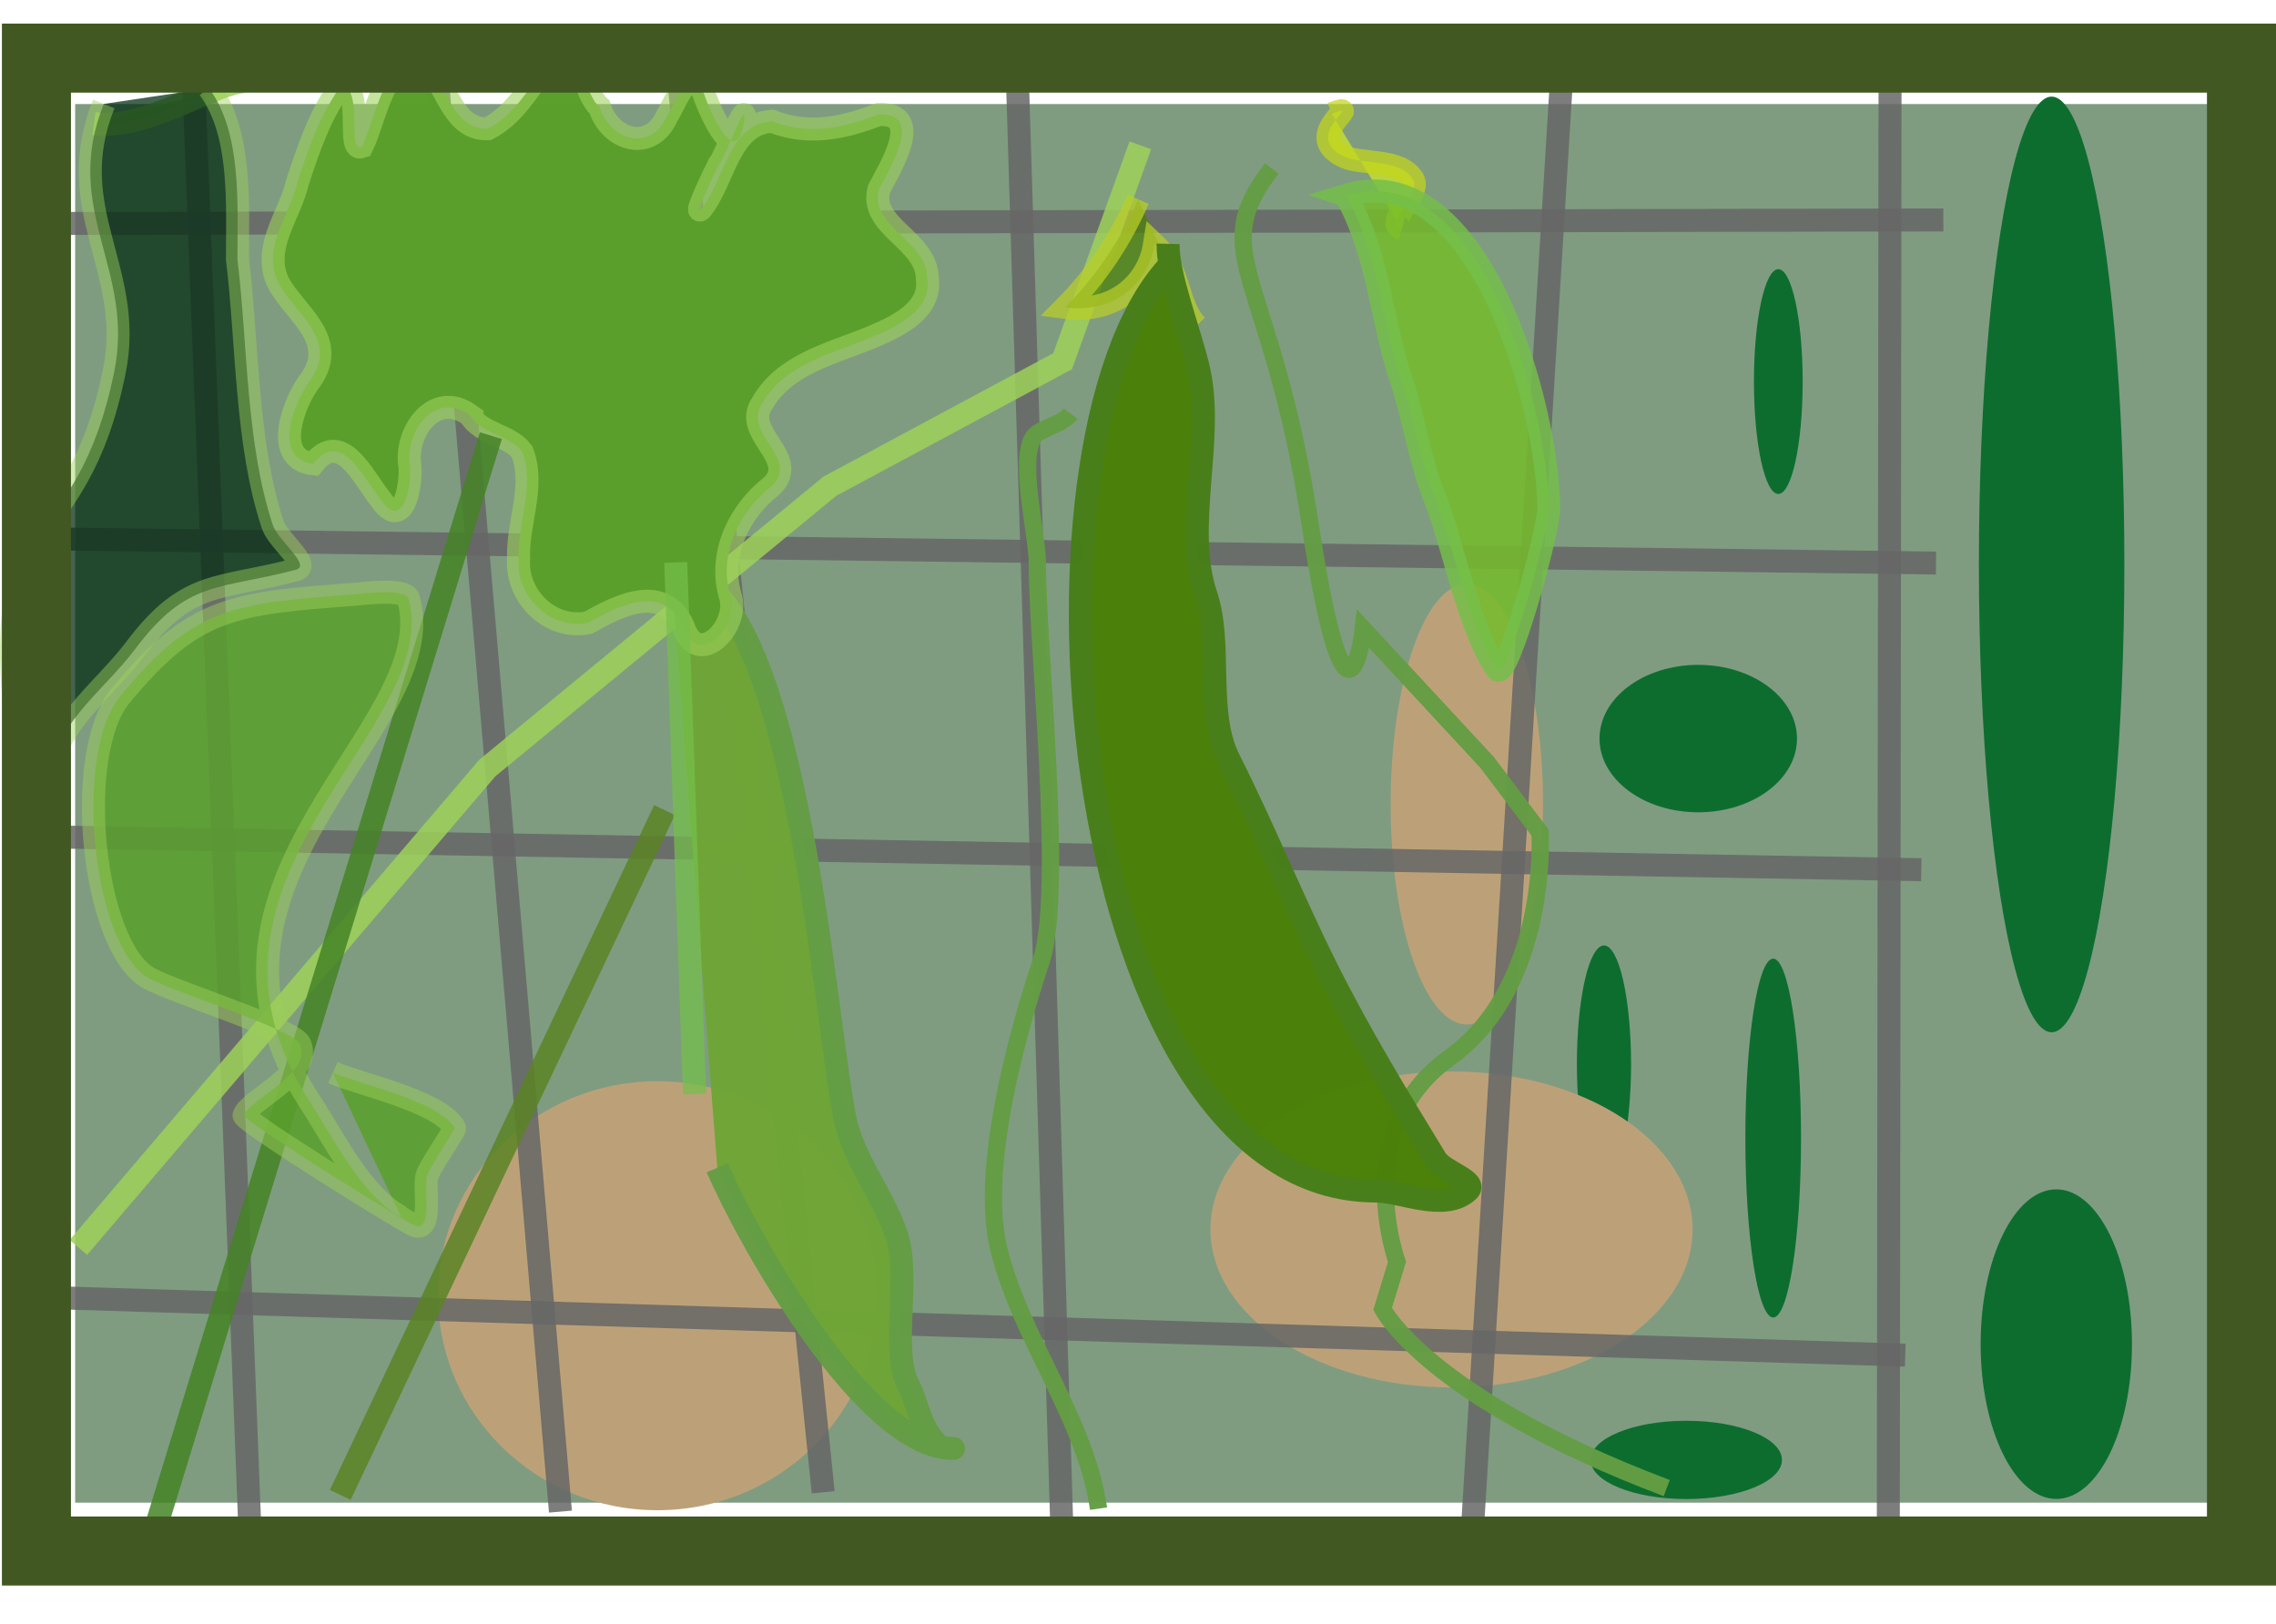 <?xml version="1.0" encoding="UTF-8" standalone="no"?>
<!-- Created with Inkscape (http://www.inkscape.org/) -->

<svg
   width="263.721mm"
   height="188.239mm"
   viewBox="0 0 263.721 188.239"
   version="1.1"
   id="svg5"
   xml:space="preserve"
   inkscape:version="1.2.2 (b0a8486541, 2022-12-01)"
   sodipodi:docname="gardenpeasonfence.svg"
   xmlns:inkscape="http://www.inkscape.org/namespaces/inkscape"
   xmlns:sodipodi="http://sodipodi.sourceforge.net/DTD/sodipodi-0.dtd"
   xmlns="http://www.w3.org/2000/svg"
   xmlns:svg="http://www.w3.org/2000/svg"><sodipodi:namedview
     id="namedview7"
     pagecolor="#ffffff"
     bordercolor="#666666"
     borderopacity="1.0"
     inkscape:showpageshadow="2"
     inkscape:pageopacity="0.0"
     inkscape:pagecheckerboard="0"
     inkscape:deskcolor="#d1d1d1"
     inkscape:document-units="mm"
     showgrid="false"
     inkscape:zoom="0.5946522"
     inkscape:cx="278.31395"
     inkscape:cy="341.37602"
     inkscape:window-width="1920"
     inkscape:window-height="1011"
     inkscape:window-x="0"
     inkscape:window-y="0"
     inkscape:window-maximized="1"
     inkscape:current-layer="layer3" /><defs
     id="defs2"><filter
       inkscape:collect="always"
       style="color-interpolation-filters:sRGB"
       id="filter13119"
       x="-0.654"
       y="-0.103"
       width="2.308"
       height="1.206"><feGaussianBlur
         inkscape:collect="always"
         stdDeviation="4.594"
         id="feGaussianBlur13121" /></filter><filter
       inkscape:collect="always"
       style="color-interpolation-filters:sRGB"
       id="filter13123"
       x="-0.629"
       y="-0.404"
       width="2.258"
       height="1.807"><feGaussianBlur
         inkscape:collect="always"
         stdDeviation="4.594"
         id="feGaussianBlur13125" /></filter><filter
       inkscape:collect="always"
       style="color-interpolation-filters:sRGB"
       id="filter13127"
       x="-1.952"
       y="-0.43"
       width="4.904"
       height="1.859"><feGaussianBlur
         inkscape:collect="always"
         stdDeviation="4.594"
         id="feGaussianBlur13129" /></filter><filter
       inkscape:collect="always"
       style="color-interpolation-filters:sRGB"
       id="filter13131"
       x="-0.482"
       y="-0.655"
       width="1.964"
       height="2.31"><feGaussianBlur
         inkscape:collect="always"
         stdDeviation="4.594"
         id="feGaussianBlur13133" /></filter><filter
       inkscape:collect="always"
       style="color-interpolation-filters:sRGB"
       id="filter13135"
       x="-1.71"
       y="-0.269"
       width="4.419"
       height="1.538"><feGaussianBlur
         inkscape:collect="always"
         stdDeviation="4.594"
         id="feGaussianBlur13137" /></filter><filter
       inkscape:collect="always"
       style="color-interpolation-filters:sRGB"
       id="filter13139"
       x="-1.757"
       y="-0.402"
       width="4.514"
       height="1.803"><feGaussianBlur
         inkscape:collect="always"
         stdDeviation="4.594"
         id="feGaussianBlur13141" /></filter><filter
       inkscape:collect="always"
       style="color-interpolation-filters:sRGB"
       id="filter13143"
       x="-0.497"
       y="-1.216"
       width="1.995"
       height="3.432"><feGaussianBlur
         inkscape:collect="always"
         stdDeviation="4.594"
         id="feGaussianBlur13145" /></filter><filter
       inkscape:collect="always"
       style="color-interpolation-filters:sRGB"
       id="filter13162"
       x="-0.132"
       y="-0.201"
       width="1.264"
       height="1.403"><feGaussianBlur
         inkscape:collect="always"
         stdDeviation="3.07"
         id="feGaussianBlur13164" /></filter><filter
       inkscape:collect="always"
       style="color-interpolation-filters:sRGB"
       id="filter13166"
       x="-0.417"
       y="-0.144"
       width="1.835"
       height="1.289"><feGaussianBlur
         inkscape:collect="always"
         stdDeviation="3.07"
         id="feGaussianBlur13168" /></filter><filter
       inkscape:collect="always"
       style="color-interpolation-filters:sRGB"
       id="filter13170"
       x="-0.145"
       y="-0.148"
       width="1.29"
       height="1.296"><feGaussianBlur
         inkscape:collect="always"
         stdDeviation="3.07"
         id="feGaussianBlur13172" /></filter><filter
       inkscape:collect="always"
       style="color-interpolation-filters:sRGB"
       id="filter22730"
       x="-1.857"
       y="-6.338"
       width="4.715"
       height="13.676"><feGaussianBlur
         inkscape:collect="always"
         stdDeviation="2.631"
         id="feGaussianBlur22732" /></filter><filter
       inkscape:collect="always"
       style="color-interpolation-filters:sRGB"
       id="filter22734"
       x="-1.641"
       y="-7.455"
       width="4.281"
       height="15.909"><feGaussianBlur
         inkscape:collect="always"
         stdDeviation="2.631"
         id="feGaussianBlur22736" /></filter><filter
       inkscape:collect="always"
       style="color-interpolation-filters:sRGB"
       id="filter22738"
       x="-1.396"
       y="-5.954"
       width="3.636"
       height="12.538"><feGaussianBlur
         inkscape:collect="always"
         stdDeviation="2.631"
         id="feGaussianBlur22740" /></filter><filter
       inkscape:collect="always"
       style="color-interpolation-filters:sRGB"
       id="filter22742"
       x="-1.709"
       y="-11.938"
       width="4.363"
       height="24.919"><feGaussianBlur
         inkscape:collect="always"
         stdDeviation="2.631"
         id="feGaussianBlur22744" /></filter></defs><g
     inkscape:groupmode="layer"
     id="layer2"
     inkscape:label="grid"
     style="display:inline"
     transform="translate(-16.064,-11.537)" /><g
     inkscape:groupmode="layer"
     id="layer3"
     inkscape:label="peas"
     transform="translate(-16.064,-11.537)"><g
       id="g24249"><rect
         style="display:inline;fill:#7f9c81;fill-opacity:1;fill-rule:evenodd;stroke-width:0.265"
         id="rect13231"
         width="247.215"
         height="162.074"
         x="24.774"
         y="23.594" /><g
         id="g13154"
         style="display:inline"><ellipse
           style="fill:#0d6d2f;fill-opacity:1;fill-rule:evenodd;stroke-width:0.263;filter:url(#filter13119)"
           id="path12551"
           cx="254.892"
           cy="77.509"
           rx="8.428"
           ry="53.413"
           transform="matrix(1,0,0,1.015,-1.105,-1.726)" /><ellipse
           style="fill:#0d6d2f;fill-opacity:1;fill-rule:evenodd;stroke-width:0.231;filter:url(#filter13123)"
           id="path12553"
           cx="255.434"
           cy="173.886"
           rx="8.767"
           ry="13.661"
           transform="matrix(1,0,0,1.313,-1.105,-61.014)" /><ellipse
           style="fill:#0d6d2f;fill-opacity:1;fill-rule:evenodd;stroke-width:0.263;filter:url(#filter13127)"
           id="path12555"
           cx="223.222"
           cy="56.631"
           rx="2.824"
           ry="12.832"
           transform="matrix(1,0,0,1.015,-1.105,-1.726)" /><ellipse
           style="fill:#0d6d2f;fill-opacity:1;fill-rule:evenodd;stroke-width:0.263;filter:url(#filter13131)"
           id="path12557"
           cx="213.946"
           cy="97.39"
           rx="11.441"
           ry="8.416"
           transform="matrix(1,0,0,1.015,-1.105,-1.726)" /><ellipse
           style="fill:#0d6d2f;fill-opacity:1;fill-rule:evenodd;stroke-width:0.263;filter:url(#filter13135)"
           id="path12559"
           cx="222.63"
           cy="143"
           rx="3.225"
           ry="20.485"
           transform="matrix(1,0,0,1.015,-1.105,-1.726)" /><ellipse
           style="fill:#0d6d2f;fill-opacity:1;fill-rule:evenodd;stroke-width:0.265;filter:url(#filter13139)"
           id="path12561"
           cx="201.918"
           cy="134.829"
           rx="3.138"
           ry="13.731" /><ellipse
           style="fill:#0d6d2f;fill-opacity:1;fill-rule:evenodd;stroke-width:0.265;filter:url(#filter13143)"
           id="path12563"
           cx="211.457"
           cy="180.713"
           rx="11.083"
           ry="4.535" /></g><g
         id="g13229"
         style="display:inline"><ellipse
           style="fill:#bca178;fill-opacity:1;fill-rule:evenodd;stroke-width:0.265;filter:url(#filter13162)"
           id="path13156"
           cx="184.253"
           cy="154.004"
           rx="27.932"
           ry="18.307" /><ellipse
           style="fill:#bca178;fill-opacity:1;fill-rule:evenodd;stroke-width:0.265;filter:url(#filter13166)"
           id="path13158"
           cx="186.028"
           cy="104.736"
           rx="8.828"
           ry="25.521" /><ellipse
           style="fill:#bca178;fill-opacity:1;fill-rule:evenodd;stroke-width:0.265;filter:url(#filter13170)"
           id="path13160"
           cx="92.241"
           cy="161.685"
           rx="25.421"
           ry="24.858" /></g><g
         id="g12497"
         style="display:inline"><path
           style="opacity:0.851;fill:#666666;fill-opacity:0;stroke:#666666;stroke-width:2.665;paint-order:stroke markers fill;stop-color:#000000"
           d="M 94.457,18.371 111.448,184.465"
           id="path12468" /><path
           style="opacity:0.851;fill:#666666;fill-opacity:0;stroke:#666666;stroke-width:2.665;paint-order:stroke markers fill;stop-color:#000000"
           d="M 66.859,22.117 81.003,186.704"
           id="path12470" /><path
           style="opacity:0.851;fill:#666666;fill-opacity:0;stroke:#666666;stroke-width:2.665;paint-order:stroke markers fill;stop-color:#000000"
           d="M 38.416,18.646 45.052,189.712"
           id="path12472" /><path
           style="opacity:0.851;fill:#666666;fill-opacity:0;stroke:#666666;stroke-width:2.665;paint-order:stroke markers fill;stop-color:#000000"
           d="M 241.242,37.025 18.934,37.441"
           id="path12474" /><path
           style="opacity:0.851;fill:#666666;fill-opacity:0;stroke:#666666;stroke-width:2.665;paint-order:stroke markers fill;stop-color:#000000"
           d="M 240.39,76.785 21.725,73.98"
           id="path12476" /><path
           style="opacity:0.851;fill:#666666;fill-opacity:0;stroke:#666666;stroke-width:2.665;paint-order:stroke markers fill;stop-color:#000000"
           d="M 235.063,21.998 234.865,187.66"
           id="path12462" /><path
           style="opacity:0.851;fill:#666666;fill-opacity:0;stroke:#666666;stroke-width:2.665;paint-order:stroke markers fill;stop-color:#000000"
           d="M 197.071,19.468 186.624,189.528"
           id="path12464" /><path
           style="opacity:0.851;fill:#666666;fill-opacity:0;stroke:#666666;stroke-width:2.665;paint-order:stroke markers fill;stop-color:#000000"
           d="m 133.926,19.869 5.146,167.82"
           id="path12466" /><path
           style="opacity:0.851;fill:#666666;fill-opacity:0;stroke:#666666;stroke-width:2.665;paint-order:stroke markers fill;stop-color:#000000"
           d="m 21.48,108.511 217.208,3.808"
           id="path12478" /><path
           style="opacity:0.851;fill:#666666;fill-opacity:0;stroke:#666666;stroke-width:2.665;paint-order:stroke markers fill;stop-color:#000000"
           d="M 236.83,168.574 19.777,161.831"
           id="path12480" /></g><path
         style="opacity:0.851;fill:#287d2e;fill-opacity:1;stroke:#5b8425;stroke-width:2.665;stroke-opacity:1;paint-order:stroke markers fill;stop-color:#000000"
         d="m 55.492,184.767 37.569,-79.361"
         id="path13949" /><path
         style="opacity:0.851;fill:none;fill-opacity:1;stroke:#9dd159;stroke-width:2.665;stroke-opacity:1;paint-order:stroke markers fill;stop-color:#000000"
         d="m 25.147,156.091 47.379,-55.551 39.689,-32.657 26.974,-14.488 9.007,-25.019"
         id="path14007" /><path
         style="opacity:0.972;fill:#6fa636;fill-opacity:1;stroke:#649d44;stroke-width:2.665;stroke-opacity:1;paint-order:stroke markers fill;stop-color:#000000"
         d="m 99.174,146.857 c 3.456,8.077 17.09,32.52 27.272,32.52 0.554,0 -1.24,0.074 -1.632,-0.318 -2.264,-2.264 -2.265,-4.595 -3.521,-7.074 -2.061,-4.066 0.321,-12.471 -1.37,-17.419 -1.595,-4.668 -5.008,-8.695 -5.974,-13.524 -2.522,-12.61 -5.844,-63.334 -20.128,-63.334"
         id="path23825" /><path
         style="opacity:0.989;fill:#5aa02c;fill-opacity:1;stroke:#9dd159;stroke-width:2.665;stroke-opacity:0.6;paint-order:stroke markers fill;stop-color:#000000"
         d="m 70.519,59.644 c -4.166,-2.993 -7.646,2.088 -6.949,5.999 0.161,2.213 -0.791,7.603 -3.441,3.705 -1.957,-2.421 -4.504,-8.186 -7.771,-4.072 -4.821,-0.509 -2.242,-7.329 -0.231,-9.812 3.183,-4.706 -2.02,-7.661 -3.88,-11.291 -1.815,-4.078 1.428,-7.705 2.293,-11.555 1.316,-3.969 2.658,-8.047 5.247,-11.398 2.431,1.363 0.387,7.96 2.207,7.315 1.608,-3.211 2.591,-10.83 7.103,-9.723 2.769,2.186 3.225,7.786 7.492,7.648 3.585,-1.811 5.262,-5.862 7.971,-8.668 2.907,-1.314 3.085,4.61 4.977,6.149 1.225,3.917 5.972,5.278 7.838,1.007 1.074,-1.722 2.731,-6.547 4.266,-2.527 0.774,2.287 3.722,8.854 4.625,3.268 0.497,-3.42 -2.099,4.037 -2.893,4.899 -0.67,1.309 -2.856,5.93 -2.099,5.224 2.717,-3.275 3.187,-9.934 8.242,-10.22 4.262,1.676 8.286,0.78 12.36,-0.78 5.372,-0.219 1.258,6.253 0.036,8.64 -1.184,4.348 5.538,5.888 5.6,10.33 0.531,3.717 -3.503,5.575 -6.335,6.783 -4.544,1.898 -10.146,3.1 -12.771,7.677 -2.492,3.49 4.444,6.339 1.084,9.611 -3.784,2.922 -6.178,7.855 -4.839,12.628 1.269,3.545 -3.742,8.73 -5.426,3.642 -2.31,-5.099 -7.594,-2.34 -10.985,-0.43 -4.391,0.923 -8.414,-3.075 -8.087,-7.409 -0.168,-4.119 1.952,-8.389 0.413,-12.383 -1.535,-2.054 -4.705,-1.983 -6.047,-4.254 z"
         id="path14391" /><path
         style="opacity:0.851;fill:#287d2e;fill-opacity:1;stroke:#458425;stroke-width:2.665;stroke-opacity:1;paint-order:stroke markers fill;stop-color:#000000"
         d="M 34.389,187.658 72.94,62.02"
         id="path13353" /><path
         style="opacity:0.851;fill:#5aa02c;fill-opacity:1;stroke:#9dd159;stroke-width:2.665;stroke-opacity:0.552;paint-order:stroke markers fill;stop-color:#000000"
         d="m 54.639,135.842 c 2.926,1.308 12.399,3.283 14.095,6.412 0.112,0.207 -3.037,4.683 -3.229,5.661 -0.3,1.531 0.668,6.356 -1.366,5.647 -0.967,-0.337 -20.053,-12.168 -19.798,-12.813 0.736,-1.863 7.945,-4.884 6.459,-8.23 -0.776,-1.745 -14.73,-6.029 -17.566,-7.67 -6.444,-3.728 -8.795,-25.965 -3.177,-32.724 8.578,-10.32 12.94,-10.67 27.503,-11.753 0.238,-0.018 5.498,-0.723 5.849,0.558 4.128,15.08 -28.4,32.46 -11.372,58.382 2.665,4.057 5.943,10.861 10.503,13.265"
         id="path14456" /><path
         style="opacity:0.851;fill:#5aa02c;fill-opacity:1;stroke:#9dd159;stroke-width:2.665;stroke-opacity:1;paint-order:stroke markers fill;stop-color:#000000"
         d="m 26.96,25.859 c 6.015,0.834 14.146,-4.86 17.443,-4.86"
         id="path14458" /><path
         style="opacity:0.731;fill:#002b11;fill-opacity:1;stroke:#9dd159;stroke-width:2.665;stroke-opacity:0.613;paint-order:stroke markers fill;stop-color:#000000"
         d="m 40.274,21.76 c 3.822,5.161 3.304,13.326 3.304,19.845 1.195,9.759 0.963,21.362 4.095,30.758 0.616,1.848 4.532,4.718 2.647,5.209 -9.025,2.353 -12.547,1.113 -18.623,9.215 -3.29,4.387 -8.735,8.3 -9.603,13.51 -0.585,3.51 1.735,13.041 -0.89,10.639 C 18.913,108.838 18.574,100.247 18.204,97.45 14.432,68.924 24.87,76.537 29.316,54.526 31.7,42.719 23.152,35.863 28.088,23.58"
         id="path14460" /><path
         style="opacity:0.731;fill:#4b810a;fill-opacity:1;stroke:#1f241c;stroke-width:2.665;stroke-opacity:1;paint-order:stroke markers fill;filter:url(#filter22730);stop-color:#000000"
         d="m 149.117,65.065 3.624,1.196"
         id="path22659" /><path
         style="opacity:0.731;fill:#4b810a;fill-opacity:1;stroke:#1f241c;stroke-width:2.665;stroke-opacity:1;paint-order:stroke markers fill;filter:url(#filter22734);stop-color:#000000"
         d="m 147.594,74.911 c 1.533,-0.39 2.711,-0.683 4.048,-1.02"
         id="path22724" /><path
         style="opacity:0.731;fill:#4b810a;fill-opacity:1;stroke:#1f241c;stroke-width:2.665;stroke-opacity:1;paint-order:stroke markers fill;filter:url(#filter22738);stop-color:#000000"
         d="m 146.167,86.539 c 2.073,-2.489 3.425,-0.539 5.258,-0.827"
         id="path22726" /><path
         style="opacity:0.731;fill:#4b810a;fill-opacity:1;stroke:#1f241c;stroke-width:2.665;stroke-opacity:1;paint-order:stroke markers fill;filter:url(#filter22742);stop-color:#000000"
         d="m 148.995,100.648 c 1.498,0.457 2.707,-0.346 3.921,-0.501"
         id="path22728" /><path
         style="opacity:0.731;fill:#4b810a;fill-opacity:1;stroke:#bace28;stroke-width:2.665;stroke-opacity:1;paint-order:stroke markers fill;stop-color:#000000"
         d="m 147.945,34.634 c -2.119,4.84 -4.952,8.983 -8.456,12.526 5.645,0.754 9.645,-2.739 10.352,-7.295 3.045,2.882 2.534,7.075 4.887,9.417"
         id="path22746" /><path
         style="opacity:0.731;fill:#cee926;fill-opacity:1;stroke:#c3d51c;stroke-width:2.665;stroke-opacity:1;paint-order:stroke markers fill;stop-color:#000000"
         d="m 178.502,38.023 c -2.12,-0.631 2.28,-4.085 1.288,-5.699 -1.534,-2.497 -5.998,-1.641 -8.051,-2.67 -5.133,-2.572 2.744,-6.481 -1.364,-4.938"
         id="path22748" /><path
         style="opacity:0.842;fill:#75bd2a;fill-opacity:1;stroke:#74bf4a;stroke-width:2.665;stroke-opacity:1;paint-order:stroke markers fill;stop-color:#000000"
         d="m 172.017,34.173 c 3.857,6.99 4.005,14.195 6.441,21.475 1.417,4.233 2.121,9.217 3.785,13.379 2.343,5.858 3.835,15.003 7.275,20.092 1.127,1.667 5.989,-15.905 5.989,-18.687 0,-11.275 -7.92,-40.978 -23.491,-36.259 z"
         id="path23443" /><path
         style="opacity:0.731;fill:#75bd2a;fill-opacity:1;stroke:#74bf4a;stroke-width:2.665;stroke-opacity:1;paint-order:stroke markers fill;stop-color:#000000"
         d="M 94.36,76.712 96.546,138.317"
         id="path23823" /><rect
         style="fill:none;fill-rule:evenodd;stroke:#415823;stroke-width:8;stroke-dasharray:none;stroke-opacity:1"
         id="rect23921"
         width="255.5"
         height="173"
         x="20.286"
         y="18.271" /><path
         style="opacity:0.972;fill:none;fill-opacity:1;stroke:#649d44;stroke-width:2;stroke-dasharray:none;stroke-opacity:1;paint-order:stroke markers fill;stop-color:#000000"
         d="m 143.353,186.361 c -1.52,-10.463 -8.888,-19.402 -11.542,-30.018 -2.294,-9.175 2.108,-25.048 4.889,-33.426 2.671,-8.044 -0.445,-36.355 -0.445,-46.27 0,-3.148 -2.198,-11.724 -0.445,-14.464 0.633,-0.989 3.339,-1.418 4.322,-2.71"
         id="path24056" /><path
         style="opacity:0.972;fill:none;fill-opacity:1;stroke:#649d44;stroke-width:2;stroke-dasharray:none;stroke-opacity:1;paint-order:stroke markers fill;stop-color:#000000"
         d="M 209.187,183.977 C 181.363,173.449 176.267,163.209 176.267,163.209 l 1.67,-5.444 c 0,0 -5.59,-15.316 6.054,-23.637 11.643,-8.322 10.517,-26.114 10.517,-26.114 l -6.118,-8.106 -14.363,-15.498 c 0,0 -1.811,16.504 -6.205,-12.418 -4.394,-28.923 -12.192,-30.918 -4.394,-40.936"
         id="path24175" /><path
         style="opacity:0.987;fill:#4b810a;fill-opacity:1;stroke:#487f1a;stroke-width:2.665;stroke-opacity:1;paint-order:stroke markers fill;stop-color:#000000"
         d="m 151.345,42.507 c -18.919,20.954 -11.473,107.042 24.119,107.042 2.929,0 7.926,2.451 10.679,0 1.297,-1.155 -2.795,-2.184 -3.7,-3.666 -4.374,-7.163 -8.739,-14.297 -12.653,-22.123 -3.987,-7.974 -7.347,-16.357 -11.316,-24.2 -2.76,-5.454 -0.734,-13.31 -2.67,-19.072 -2.694,-8.018 1.053,-18.017 -0.883,-26.281 -1.007,-4.3 -3.596,-10.842 -3.509,-14.414"
         id="path14527" /></g></g></svg>
